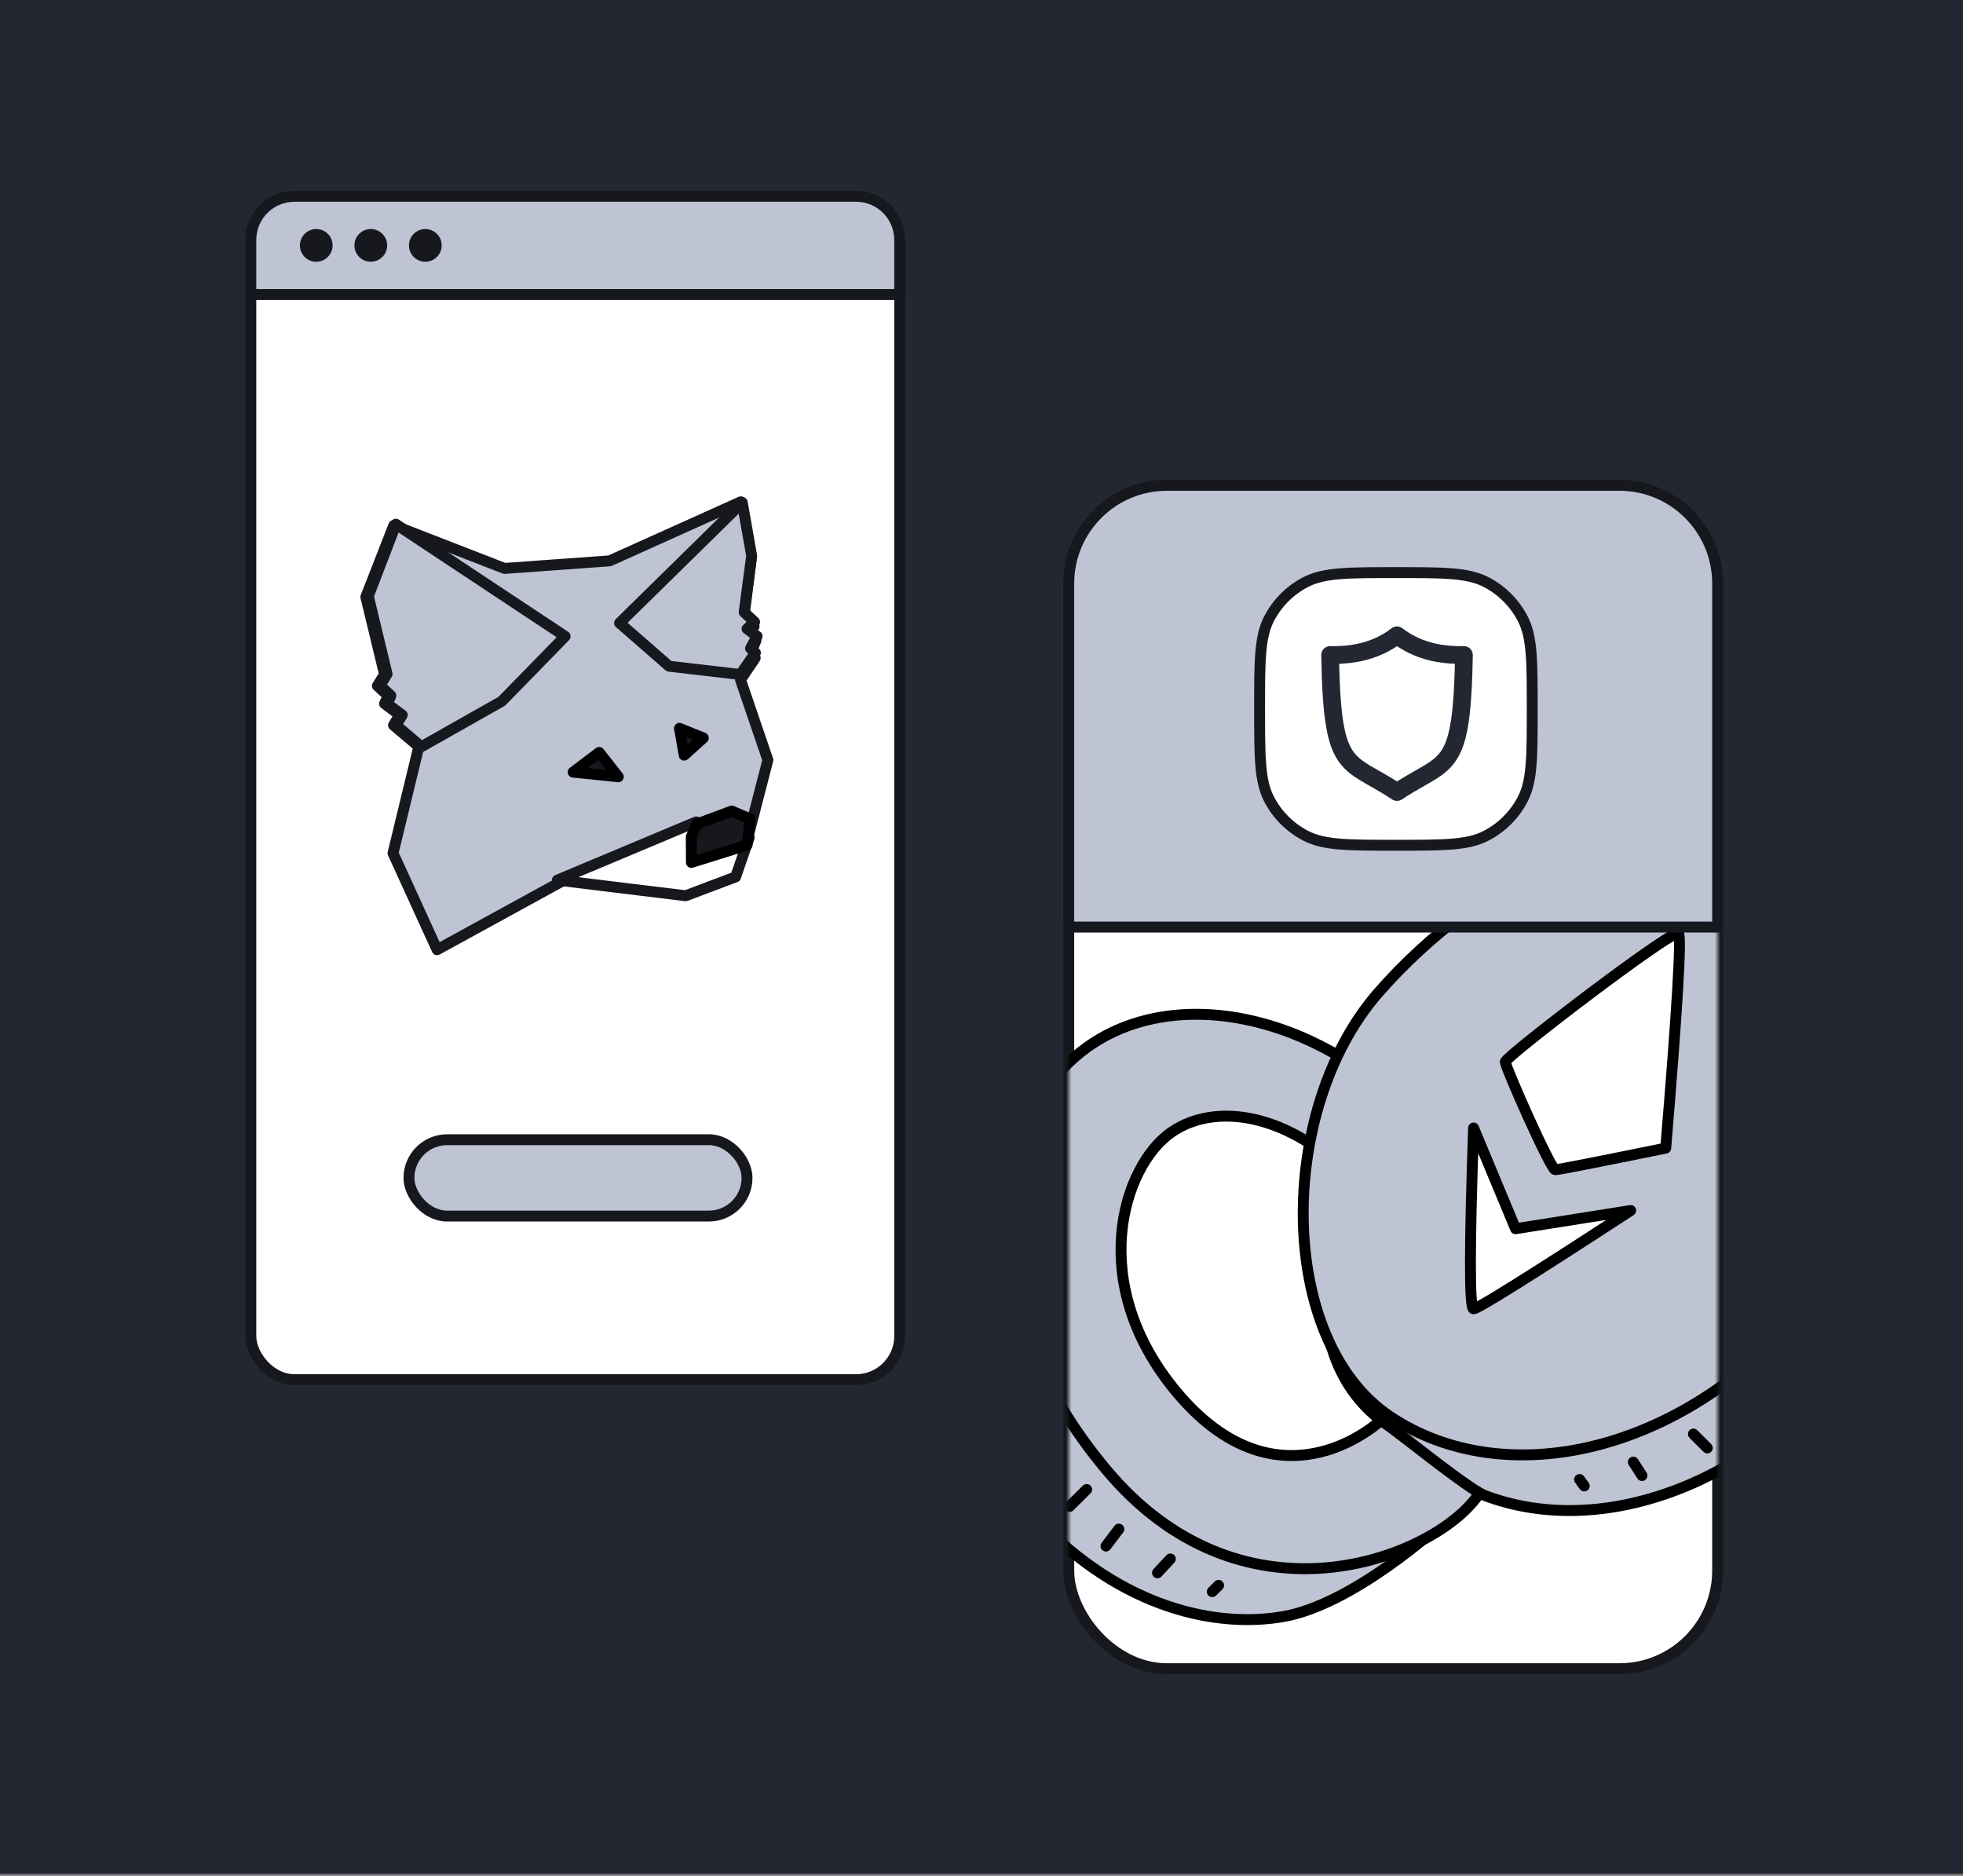 <?xml version="1.0" encoding="UTF-8"?>
<svg width="360px" height="344px" viewBox="0 0 360 344" version="1.1" xmlns="http://www.w3.org/2000/svg" xmlns:xlink="http://www.w3.org/1999/xlink">
    <rect x="0" y="0" width="360" height="344" fill="#808080" stroke="none"/>
    <title>metamask_trustwallet</title>
    <defs>
        <rect id="path-1" x="0" y="0" width="119" height="217" rx="18"></rect>
    </defs>
    <g id="seo-landing" stroke="none" stroke-width="1" fill="none" fill-rule="evenodd">
        <g id="blog" transform="translate(-542, -801)">
            <g id="metamask_trustwallet" transform="translate(542, 801)">
                <rect id="Rectangle-Copy-18" fill="#232731" x="0" y="0" width="360" height="343.636"></rect>
                <g id="Group-22" transform="translate(196, 89)">
                    <g id="Group-18">
                        <g id="Group-15">
                            <mask id="mask-2" fill="white">
                                <use xlink:href="#path-1"></use>
                            </mask>
                            <use id="Mask" stroke="#16181E" stroke-width="2" fill="#FFFFFF" stroke-linejoin="round" xlink:href="#path-1"></use>
                            <g id="Group-21" mask="url(#mask-2)">
                                <g transform="translate(-24, 63)">
                                    <g id="Group-37-Copy-4" transform="translate(0, 34)">
                                        <path d="M17.44,14.139 C2.185,24.64 -12.868,59.697 17.912,92.333 C33.802,109.181 51.348,112.564 63.439,110.428 C75.53,108.292 91.005,95.111 95.588,90.328 C105.063,80.441 97.687,55.711 78.481,33.761 C63.742,16.917 35.286,2.474 33.118,3.134 C30.355,3.975 20.988,11.696 17.44,14.139 Z" id="Path-71-Copy-2" stroke="#000000" stroke-width="2" fill="#BEC4D4"></path>
                                        <path d="M25.62,7.403 C8.432,21.81 6.391,54.203 30.846,83.475 C55.302,112.747 88.863,100.508 98.188,89.334 C107.513,78.159 111.501,49.958 92.713,24.987 C73.925,0.015 42.808,-7.004 25.62,7.403 Z" id="Path-71" stroke="#000000" stroke-width="2" fill="#BEC4D4"></path>
                                        <path d="M42.79,21.653 C33.879,27.88 27.12,49.383 43.821,69.326 C60.522,89.268 77.497,78.667 83.031,72.804 C88.565,66.941 92.229,50.611 79.843,34.603 C67.457,18.596 51.7,15.425 42.79,21.653 Z" id="Path-71-Copy-4" stroke="#000000" stroke-width="2" fill="#FFFFFF"></path>
                                        <line x1="6.071" y1="40.924" x2="7.572" y2="38.954" id="Path-77-Copy-2" stroke="#000000" stroke-width="2" stroke-linecap="round" stroke-linejoin="round"></line>
                                        <line x1="5.248" y1="49.794" x2="8.396" y2="46.682" id="Path-77-Copy-3" stroke="#000000" stroke-width="2" stroke-linecap="round" stroke-linejoin="round"></line>
                                        <line x1="7.567" y1="60.151" x2="10.275" y2="57.074" id="Path-77-Copy-4" stroke="#000000" stroke-width="2" stroke-linecap="round" stroke-linejoin="round"></line>
                                        <line x1="9.446" y1="67.43" x2="12.594" y2="64.318" id="Path-77-Copy-5" stroke="#000000" stroke-width="2" stroke-linecap="round" stroke-linejoin="round"></line>
                                        <line x1="13.644" y1="76.766" x2="16.792" y2="73.654" id="Path-77-Copy-6" stroke="#000000" stroke-width="2" stroke-linecap="round" stroke-linejoin="round"></line>
                                        <line x1="18.891" y1="82.991" x2="22.04" y2="79.879" id="Path-77-Copy-7" stroke="#000000" stroke-width="2" stroke-linecap="round" stroke-linejoin="round"></line>
                                        <line x1="24.139" y1="90.252" x2="27.287" y2="87.14" id="Path-77-Copy-8" stroke="#000000" stroke-width="2" stroke-linecap="round" stroke-linejoin="round"></line>
                                        <line x1="30.833" y1="97.514" x2="33.186" y2="94.402" id="Path-77-Copy-9" stroke="#000000" stroke-width="2" stroke-linecap="round" stroke-linejoin="round"></line>
                                        <line x1="40.275" y1="102.418" x2="42.636" y2="99.872" id="Path-77-Copy-10" stroke="#000000" stroke-width="2" stroke-linecap="round" stroke-linejoin="round"></line>
                                        <line x1="50.317" y1="105.872" x2="51.485" y2="104.717" id="Path-77-Copy-11" stroke="#000000" stroke-width="2" stroke-linecap="round" stroke-linejoin="round"></line>
                                    </g>
                                    <g id="Group-15" transform="translate(67, 0)">
                                        <path d="M22.769,38.822 C41.202,17.065 69.879,-8.423 91.49,7.559 C97.009,11.641 105.681,19.791 108.954,26.045 C119.06,45.357 116.796,77.203 99.9,97.784 C80.388,121.551 53.503,129.905 33.303,122.242 C30.346,121.12 18.079,111.132 15.452,109.322 C-5.117,95.146 4.337,60.579 22.769,38.822 Z" id="Path-65-Copy-4" stroke="#000000" stroke-width="2" fill="#BEC4D4"></path>
                                        <path d="M13.765,30.05 C32.465,8.655 63.354,-7.614 87.368,3.708 C111.382,15.031 114.707,61.239 92.014,88.032 C69.321,114.825 36.799,121.7 15.932,107.76 C-4.935,93.82 -4.935,51.446 13.765,30.05 Z" id="Path-65" stroke="#000000" stroke-width="2" fill="#BEC4D4"></path>
                                        <path d="M37.056,42.721 C37.056,43.671 45.402,62.5 46.222,62.5 C46.769,62.5 53.522,61.18 66.481,58.539 C68.616,32.942 69.394,19.816 68.815,19.162 C67.946,18.182 37.056,41.771 37.056,42.721 Z" id="Path-66" stroke="#000000" stroke-width="2" fill="#FFFFFF" stroke-linejoin="round"></path>
                                        <path d="M31.243,54.847 L38.943,73.323 L60.056,69.981 C41.615,82 32.011,88.01 31.243,88.01 C30.475,88.01 30.475,76.956 31.243,54.847 Z" id="Path-67" stroke="#000000" stroke-width="2" fill="#FFFFFF" stroke-linejoin="round"></path>
                                        <line x1="93.278" y1="94.388" x2="95.833" y2="96.939" id="Path-68-Copy-6" stroke="#000000" stroke-width="2" stroke-linecap="round" stroke-linejoin="round"></line>
                                        <line x1="84.548" y1="102.062" x2="86.674" y2="104.571" id="Path-68-Copy-16" stroke="#000000" stroke-width="2" stroke-linecap="round" stroke-linejoin="round"></line>
                                        <line x1="71.556" y1="110.969" x2="74.111" y2="113.52" id="Path-68-Copy-17" stroke="#000000" stroke-width="2" stroke-linecap="round" stroke-linejoin="round"></line>
                                        <line x1="60.539" y1="116.114" x2="62.128" y2="118.58" id="Path-68-Copy-18" stroke="#000000" stroke-width="2" stroke-linecap="round" stroke-linejoin="round"></line>
                                        <line x1="50.682" y1="119.306" x2="51.541" y2="120.49" id="Path-68-Copy-19" stroke="#000000" stroke-width="2" stroke-linecap="round" stroke-linejoin="round"></line>
                                        <line x1="99.667" y1="85.459" x2="102.222" y2="88.01" id="Path-68-Copy-11" stroke="#000000" stroke-width="2" stroke-linecap="round" stroke-linejoin="round"></line>
                                        <line x1="104.195" y1="78.586" x2="105.361" y2="79.577" id="Path-68-Copy-12" stroke="#000000" stroke-width="2" stroke-linecap="round" stroke-linejoin="round"></line>
                                        <line x1="108.129" y1="65.927" x2="109.093" y2="66.726" id="Path-68-Copy-13" stroke="#000000" stroke-width="2" stroke-linecap="round" stroke-linejoin="round"></line>
                                        <line x1="110.177" y1="56.539" x2="110.879" y2="56.981" id="Path-68-Copy-14" stroke="#000000" stroke-width="2" stroke-linecap="round" stroke-linejoin="round"></line>
                                        <line x1="110.352" y1="42.609" x2="110.703" y2="42.85" id="Path-68-Copy-15" stroke="#000000" stroke-width="2" stroke-linecap="round" stroke-linejoin="round"></line>
                                    </g>
                                </g>
                            </g>
                        </g>
                        <path d="M18,0 L101,0 C110.941,-1.82615513e-15 119,8.059 119,18 L119,81 L119,81 L0,81 L0,18 C-1.21743675e-15,8.059 8.059,1.82615513e-15 18,0 Z" id="Rectangle-Copy-3" stroke="#16181E" stroke-width="2" fill="#BEC4D4" stroke-linejoin="round"></path>
                    </g>
                    <g id="Group-10" transform="translate(35, 16)">
                        <path d="M1.703,8.531 C0,11.875 0,16.25 0,25 C0,33.75 0,38.125 1.703,41.469 C3.203,44.406 5.593,46.797 8.532,48.297 C11.875,50 16.25,50 25,50 C33.75,50 38.125,50 41.468,48.297 C44.407,46.797 46.797,44.406 48.297,41.469 C50,38.125 50,33.75 50,25 C50,16.25 50,11.875 48.297,8.531 C46.797,5.594 44.407,3.203 41.468,1.703 C38.125,0 33.75,0 25,0 C16.25,0 11.875,0 8.532,1.703 C5.593,3.203 3.203,5.594 1.703,8.531 Z" id="Shape" stroke="#16181E" stroke-width="2" fill="#FFFFFF" stroke-linejoin="round"></path>
                        <g id="Group-9" transform="translate(11.313, 9.871)">
                            <path d="M26.163,3.613 C26.602,3.613 27.015,3.793 27.32,4.098 C27.625,4.41 27.796,4.832 27.789,5.262 C27.711,9.918 27.531,13.48 27.195,16.301 C26.867,19.121 26.375,21.215 25.633,22.91 C25.133,24.043 24.515,24.98 23.788,25.777 C22.812,26.832 21.695,27.598 20.477,28.324 C19.956,28.636 19.413,28.944 18.845,29.266 C17.633,29.955 16.299,30.712 14.788,31.723 C14.242,32.09 13.531,32.09 12.984,31.723 C11.45,30.7 10.099,29.934 8.875,29.24 C8.604,29.085 8.338,28.934 8.078,28.785 C6.648,27.957 5.359,27.168 4.234,26.027 C3.484,25.277 2.836,24.363 2.32,23.277 C1.617,21.824 1.14,20.066 0.788,17.793 C0.32,14.754 0.086,10.777 0,5.262 C-0.008,4.832 0.156,4.41 0.461,4.098 C0.765,3.793 1.187,3.613 1.625,3.613 L2.296,3.613 C4.367,3.621 8.937,3.418 12.89,0.34 C13.477,-0.113 14.296,-0.113 14.883,0.34 C18.836,3.418 23.406,3.621 25.484,3.613 L26.163,3.613 Z" id="Path" fill="#232731"></path>
                            <path d="M22.531,21.871 C23.038,20.824 23.461,19.379 23.781,17.301 C24.163,14.816 24.398,11.441 24.508,6.848 C22.07,6.777 17.883,6.309 13.89,3.621 C9.898,6.301 5.711,6.77 3.281,6.848 C3.367,10.645 3.538,13.598 3.812,15.918 C4.125,18.559 4.57,20.348 5.125,21.605 C5.492,22.441 5.898,23.043 6.383,23.574 C7.031,24.285 7.852,24.871 8.969,25.543 C9.432,25.821 9.942,26.11 10.499,26.425 C11.49,26.986 12.624,27.628 13.89,28.434 C15.133,27.641 16.252,27.006 17.231,26.449 C17.525,26.281 17.808,26.12 18.078,25.965 C19.453,25.176 20.469,24.52 21.227,23.754 C21.734,23.23 22.148,22.66 22.531,21.871 Z" id="Path" fill="#FFFFFF"></path>
                        </g>
                    </g>
                </g>
                <g id="Group-20" transform="translate(46, 36)">
                    <g id="Group-18-Copy">
                        <rect id="Rectangle" stroke="#16181E" stroke-width="2" fill="#FFFFFF" stroke-linejoin="round" x="0" y="0" width="119" height="217" rx="8"></rect>
                        <rect id="Rectangle" stroke="#16181E" stroke-width="2" fill="#BEC4D4" stroke-linejoin="round" x="29" y="173" width="62" height="14" rx="7"></rect>
                        <g id="Group-19">
                            <path d="M8,0 L111,0 C115.418,-8.11624501e-16 119,3.582 119,8 L119,18 L119,18 L0,18 L0,8 C-5.41083001e-16,3.582 3.582,8.11624501e-16 8,0 Z" id="Rectangle-Copy-3" stroke="#16181E" stroke-width="2" fill="#BEC4D4" stroke-linejoin="round"></path>
                            <circle id="Oval" fill="#16181E" cx="12" cy="9" r="3"></circle>
                            <circle id="Oval-Copy" fill="#16181E" cx="22" cy="9" r="3"></circle>
                            <circle id="Oval-Copy-2" fill="#16181E" cx="32" cy="9" r="3"></circle>
                        </g>
                    </g>
                    <g id="Group-13" transform="translate(59.12, 94.075) rotate(-10) translate(-59.12, -94.075) translate(22, 55)" stroke-linejoin="round" stroke-width="2">
                        <polygon id="Path-100" stroke="#16181E" fill="#BEC4D4" points="4.885 78.151 29.206 69.907 55.157 64.051 62.163 62.763 63.817 64.411 62.643 68.185 63.817 69.467 70.668 54.428 68.279 39.067 71.627 35.599 71.051 34.51 72.309 32.463 70.9 30.96 72.434 29.859 70.9 27.829 74 17.788 74 6.936 48.437 13.421 29.206 11.443 10.573 0.151 3.25 12.178 4.16 26.76 2.507 28.595 4.16 30.757 3.231 32.032 5.609 34.588 4.16 36.21 8.053 40.891 -1.0269563e-15 59.316"></polygon>
                        <polygon id="Path-95" stroke="#16181E" fill="#BEC4D4" points="8.492 41 24.479 35.344 37.988 25.636 10.994 0 3.725 12.104 4.629 26.779 2.988 28.626 4.629 30.801 3.725 32.175 6.067 34.657 4.629 36.29"></polygon>
                        <polygon id="Path-96" stroke="#16181E" fill="#BEC4D4" points="48.241 24.966 74.241 7.109 74.241 17.033 71.088 26.978 72.66 29.076 71.088 30.078 72.66 31.728 71.088 33.713 71.827 34.673 68.422 38.109 55.82 34.348"></polygon>
                        <polygon id="Path-97" stroke="#000000" fill="#16181E" points="35.116 50.416 43.116 52.686 40.439 47.686"></polygon>
                        <polygon id="Path-98" stroke="#000000" fill="#16181E" points="55.711 45.887 55.711 50.887 59.711 48.387"></polygon>
                        <polygon id="Path-101" stroke="#16181E" fill="#FFFFFF" stroke-linecap="round" points="28.823 69.413 51.489 76.322 61.114 74.512 64.823 67.843 55.723 63.322"></polygon>
                        <polygon id="Path-99" stroke="#000000" fill="#16181E" points="55.757 63.734 62.505 62.49 65.596 64.508 64.202 69.122 53.596 70.49 54.38 65.878"></polygon>
                    </g>
                </g>
            </g>
        </g>
    </g>
</svg>